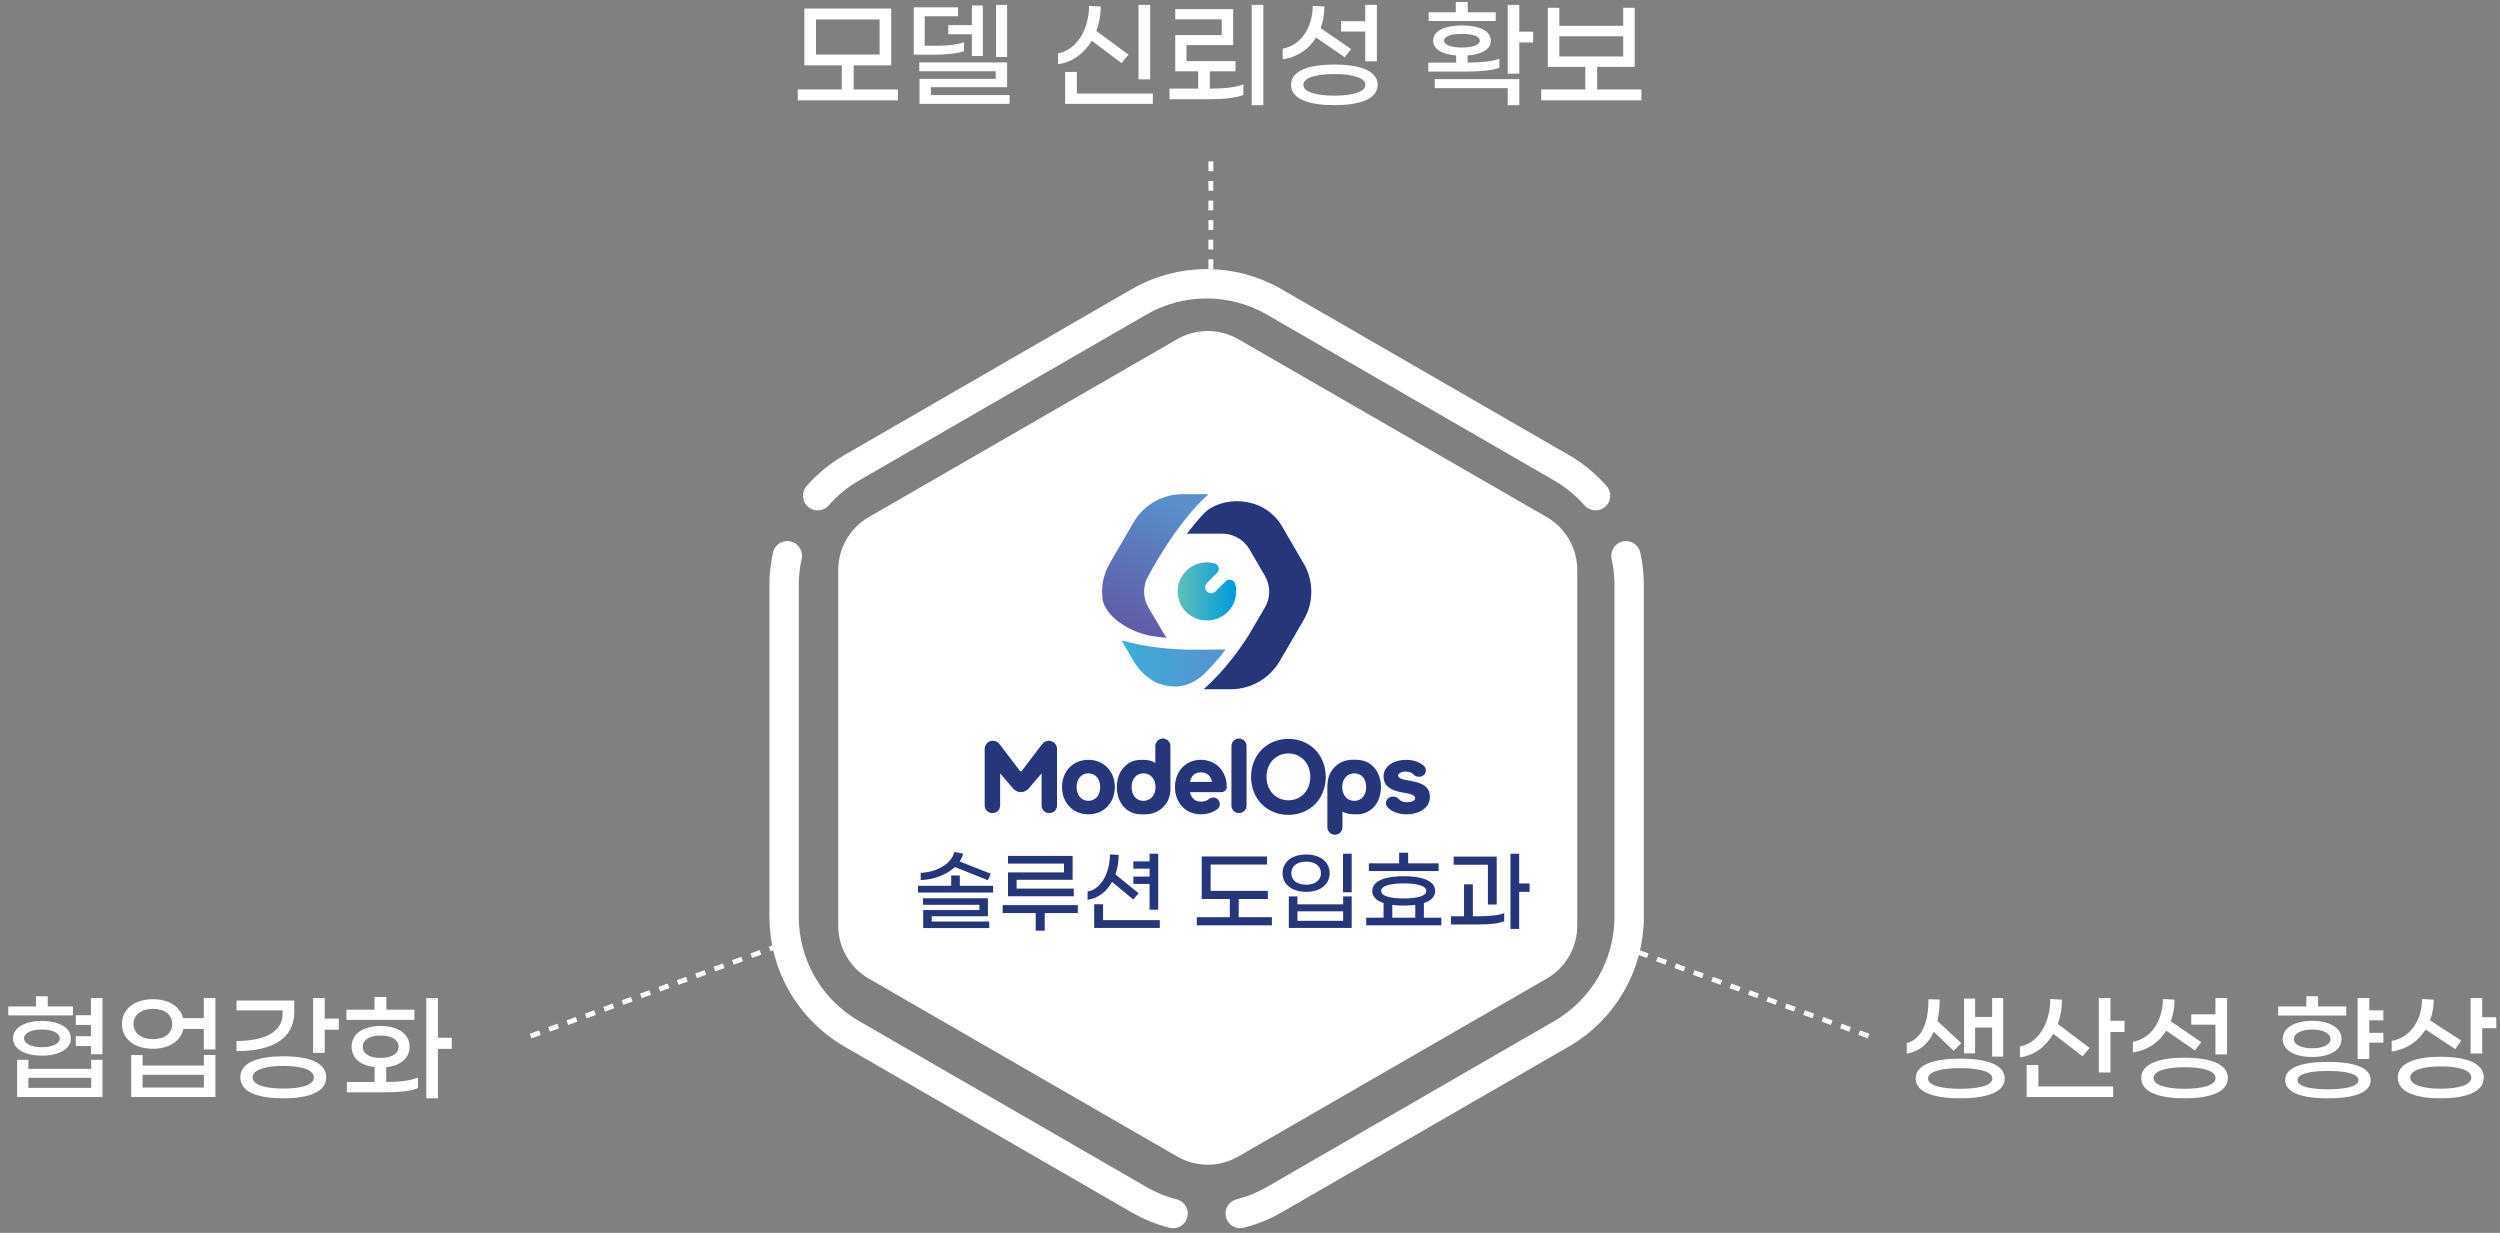 <svg width="511" height="252" viewBox="0 0 511 252" fill="none" xmlns="http://www.w3.org/2000/svg">
<rect x="0" y="0" width="511" height="252" fill="#808080" stroke="none"/>
<path d="M160.926 113.599C160.501 115.528 160.27 117.513 160.27 119.535L160.27 187.396C160.27 197.258 165.532 206.365 174.071 211.296L232.838 245.227C235.041 246.5 237.375 247.436 239.772 248.048" stroke="white" stroke-width="6" stroke-miterlimit="10" stroke-linecap="round"/>
<path d="M253.498 248.048C255.895 247.43 258.229 246.494 260.433 245.227L319.199 211.296C327.738 206.365 333 197.252 333 187.396L333 119.535C333 117.513 332.769 115.528 332.345 113.599" stroke="white" stroke-width="6" stroke-miterlimit="10" stroke-linecap="round"/>
<path d="M326.134 101.322C324.174 99.093 321.846 97.158 319.199 95.629L260.433 61.699C251.894 56.767 241.37 56.767 232.831 61.699L174.065 95.629C171.418 97.158 169.09 99.087 167.13 101.322" stroke="white" stroke-width="6" stroke-miterlimit="10" stroke-linecap="round"/>
<path d="M171.337 116.504L171.337 189.217C171.337 193.678 173.719 197.8 177.585 200.031L240.614 236.388C244.481 238.619 249.245 238.619 253.111 236.388L316.14 200.031C320.007 197.8 322.389 193.678 322.389 189.217L322.389 116.504C322.389 112.043 320.007 107.921 316.14 105.69L253.111 69.332C249.245 67.102 244.481 67.102 240.614 69.332L177.585 105.69C173.719 107.921 171.337 112.043 171.337 116.504Z" fill="white"/>
<path d="M248.77 117.099L246.741 119.115C246.287 119.565 246.199 120.304 246.606 120.801C247.077 121.372 247.921 121.401 248.434 120.892L250.51 118.831C251.153 118.193 252.245 118.493 252.476 119.365C253.014 121.372 252.476 123.605 250.863 125.161C248.611 127.335 244.926 127.381 242.623 125.261C240.119 122.954 240.06 119.065 242.455 116.69C244.014 115.142 246.224 114.625 248.216 115.142C249.102 115.372 249.417 116.457 248.77 117.099Z" fill="url(#paint0_linear_28_2010)"/>
<path d="M266.472 115.196L262.065 107.61C258.216 101.025 249.367 101.384 245.955 105.085C244.711 106.417 243.577 107.806 242.577 109.15C242.871 109.108 243.173 109.083 243.476 109.083H249.804C252.111 109.083 254.245 110.306 255.401 112.292L258.565 117.733C259.72 119.72 259.72 122.165 258.565 124.151C258.565 124.151 255.754 128.946 255.111 130.023C253.203 132.99 250.043 137.346 246.035 140.876H251.552C255.686 140.876 259.506 138.686 261.577 135.13L266.485 126.693C268.552 123.137 268.552 118.756 266.485 115.196H266.472Z" fill="#25367A"/>
<path d="M247.039 101.008H241.732C237.597 101.008 233.774 103.199 231.706 106.754L226.803 115.196C225.42 117.571 224.983 120.316 225.45 122.937C226.374 126.179 230.597 128.954 234.849 129.897C236.076 130.094 237.286 130.261 238.421 130.365C238.223 130.119 234.719 124.143 234.719 124.143C233.564 122.157 233.564 119.711 234.719 117.725C234.719 117.725 240.371 106.85 247.043 101L247.039 101.008Z" fill="url(#paint1_linear_28_2010)"/>
<path d="M243.421 132.793C240.013 132.756 234.522 132.418 229.244 130.886L231.706 135.126C232.803 137.012 234.4 138.498 236.27 139.495C240.791 141.356 243.879 139.771 246.089 137.822C247.757 136.169 249.27 134.417 250.539 132.748C250.295 132.777 243.438 132.793 243.421 132.793Z" fill="url(#paint2_linear_28_2010)"/>
<path fill-rule="evenodd" clip-rule="evenodd" d="M237.689 150.956C236.836 150.956 236.144 151.642 236.144 152.49V155.986C235.324 155.402 234.565 155.308 233.23 155.308C230.315 155.308 228.285 157.648 228.285 160.876C228.285 164.104 230.315 166.443 233.23 166.443H234.174C236.968 166.443 239.233 164.194 239.233 161.419V152.487C239.233 151.64 238.542 150.953 237.689 150.953V150.956ZM231.303 160.879C231.303 159.246 232.238 158.069 233.715 158.069C235.191 158.069 236.194 159.249 236.194 160.879C236.194 162.509 235.224 163.692 233.715 163.692C232.206 163.692 231.303 162.512 231.303 160.879ZM213.032 152.072C213.35 151.654 213.847 151.409 214.373 151.409H214.379C215.306 151.409 216.059 152.156 216.059 153.077V164.659C216.059 165.506 215.368 166.192 214.515 166.192H214.444C213.591 166.192 212.9 165.506 212.9 164.659V158.083L210.238 161.188C209.844 161.647 209.27 161.91 208.664 161.91C208.058 161.91 207.482 161.647 207.091 161.188L204.429 158.083V164.659C204.429 165.506 203.738 166.192 202.885 166.192H202.814C201.961 166.192 201.27 165.506 201.27 164.659V153.077C201.27 152.154 202.023 151.409 202.949 151.409C203.476 151.409 203.973 151.654 204.291 152.072L208.464 157.569C208.561 157.701 208.758 157.701 208.858 157.569L213.032 152.072ZM217.076 160.876C217.076 157.648 219.329 155.308 222.471 155.308C225.609 155.308 227.865 157.648 227.865 160.876C227.865 164.104 225.609 166.443 222.471 166.443C219.332 166.443 217.076 164.104 217.076 160.876ZM220.059 160.876C220.059 162.509 221.015 163.689 222.471 163.689C223.93 163.689 224.883 162.506 224.883 160.876C224.883 159.246 223.927 158.066 222.471 158.066C221.015 158.066 220.059 159.243 220.059 160.876ZM240.168 160.876C240.168 157.648 242.354 155.308 245.46 155.308C248.566 155.308 250.751 157.631 250.751 160.876V160.885C250.751 161.454 250.272 161.91 249.698 161.91H243.239C243.483 163.143 244.298 163.849 245.46 163.849C246.148 163.849 246.742 163.654 247.095 163.327C247.333 163.108 247.66 163.017 247.983 163.017C249.266 163.017 249.824 164.65 248.795 165.409C247.907 166.061 246.748 166.443 245.46 166.443C242.354 166.443 240.168 164.104 240.168 160.876ZM245.46 157.864C244.245 157.864 243.48 158.554 243.221 159.824H247.733C247.471 158.554 246.674 157.864 245.46 157.864ZM253.251 150.956C252.398 150.956 251.707 151.642 251.707 152.49V164.659C251.707 165.506 252.398 166.192 253.251 166.192C254.104 166.192 254.795 165.506 254.795 164.659V152.49C254.795 151.642 254.104 150.956 253.251 150.956ZM255.716 158.793C255.716 154.312 258.96 151.029 263.348 151.029C267.737 151.029 270.981 154.312 270.981 158.793C270.981 163.274 267.737 166.557 263.348 166.557C258.96 166.557 255.716 163.274 255.716 158.793ZM258.872 158.793C258.872 161.568 260.781 163.581 263.348 163.581C265.916 163.581 267.825 161.586 267.825 158.793C267.825 156.001 265.916 154.006 263.348 154.006C260.781 154.006 258.872 156.018 258.872 158.793ZM277.337 155.311L277.352 155.294H276.408C273.672 155.294 271.452 157.449 271.357 160.146C271.331 160.277 271.313 160.414 271.313 160.552V169.087C271.313 169.934 272.005 170.62 272.858 170.62C273.71 170.62 274.402 169.934 274.402 169.087V165.915C275.396 166.388 275.981 166.449 277.316 166.449C280.231 166.449 282.261 164.109 282.261 160.882C282.261 157.654 280.24 155.326 277.337 155.314V155.311ZM276.831 163.692C275.322 163.692 274.352 162.512 274.352 160.879C274.352 159.246 275.322 158.069 276.831 158.069C278.34 158.069 279.243 159.249 279.243 160.879C279.243 162.509 278.308 163.692 276.831 163.692ZM285.785 158.522C285.785 159.047 286.461 159.302 288.196 159.591L288.193 159.588C291.194 160.061 292.27 161.095 292.27 162.927C292.27 165.103 290.085 166.446 287.499 166.446C285.858 166.446 284.461 165.921 283.611 164.989C282.858 164.168 283.496 162.839 284.617 162.839H284.899C285.32 162.839 285.69 163.061 285.964 163.382C286.285 163.756 286.867 163.981 287.552 163.981C288.541 163.981 289.27 163.619 289.27 163.111C289.27 162.602 288.576 162.275 286.823 162.004C284.396 161.624 282.799 160.753 282.799 158.685C282.799 156.617 284.864 155.311 287.449 155.311C288.914 155.311 290.199 155.761 291.047 156.547C291.899 157.336 291.32 158.758 290.155 158.758H289.894C289.488 158.758 289.138 158.545 288.87 158.244C288.57 157.902 288.032 157.707 287.399 157.707C286.461 157.707 285.785 158.051 285.785 158.522Z" fill="#25367A"/>
<path d="M201.929 179.918L195.179 177.218C193.469 178.82 190.787 179.828 188.195 179.882V178.406C191.165 178.298 194.441 176.75 195.071 174.14L196.853 174.464C196.727 175.04 196.475 175.58 196.151 176.084L202.505 178.586L201.929 179.918ZM196.187 181.052H202.991V182.438H187.637V181.052H194.423V178.946H196.187V181.052ZM190.445 187.28V188.36H202.199V189.692H188.699V186.02H200.183V184.94H188.663V183.608H201.929V187.28H190.445ZM219.477 181.628V183.194H206.031V178.316H217.479V176.516H206.031V174.95H219.243V179.828H207.795V181.628H219.477ZM220.305 185.012V186.632H213.537V190.232H211.701V186.632H204.951V185.012H220.305ZM234.974 185.93V180.674H231.662V179.18H234.974V177.56H231.662V176.066H234.974V174.5H236.738V185.93H234.974ZM227.306 180.26C226.208 182.222 224.48 183.626 222.302 183.914V182.24C225.182 181.718 226.838 178.316 226.874 174.644L228.656 174.752C228.656 176.156 228.422 177.506 227.99 178.73L232.742 182.582L231.626 183.842L227.306 180.26ZM225.47 188.072H237.062V189.674H223.652V184.832H225.47V188.072ZM253.193 187.478H259.979V189.134H244.625V187.478H251.375V183.752H245.633V175.058H258.971V176.714H247.451V182.096H259.151V183.752H253.193V187.478ZM274.504 174.5H276.286V182.384H274.504V174.5ZM271.786 178.478C271.786 180.746 269.914 182.294 266.98 182.294C264.028 182.294 262.156 180.746 262.156 178.478C262.156 176.228 264.028 174.662 266.98 174.662C269.914 174.662 271.786 176.228 271.786 178.478ZM263.938 178.478C263.938 179.954 265.18 180.836 266.98 180.836C268.78 180.836 270.004 179.954 270.004 178.478C270.004 177.002 268.78 176.12 266.98 176.12C265.18 176.12 263.938 177.002 263.938 178.478ZM274.54 184.85V183.23H276.286V189.674H263.434V183.23H265.198V184.85H274.54ZM265.198 188.216H274.54V186.272H265.198V188.216ZM294.05 176.462V178.046H279.794V176.462H285.986V174.302H287.822V176.462H294.05ZM291.044 187.568H294.608V189.134H279.254V187.568H282.8V184.58C281.378 184.112 280.496 183.302 280.496 182.114C280.496 179.972 283.286 179.09 286.922 179.09C290.558 179.09 293.348 179.972 293.348 182.114C293.348 183.302 292.466 184.112 291.044 184.58V187.568ZM282.314 182.114C282.314 183.212 284.33 183.644 286.922 183.644C289.532 183.644 291.53 183.212 291.53 182.114C291.53 180.998 289.532 180.566 286.922 180.566C284.33 180.566 282.314 180.998 282.314 182.114ZM284.582 184.958V187.568H289.28V184.958C288.56 185.048 287.768 185.102 286.922 185.102C286.094 185.102 285.302 185.048 284.582 184.958ZM312.643 180.584V182.294H310.519V189.872H308.737V174.5H310.519V180.584H312.643ZM304.129 184.886V176.75H297.127V175.094H305.929V184.886H304.129ZM301.051 187.28H302.419C304.489 187.28 306.361 187.1 307.459 186.632V188.306C306.361 188.756 304.543 188.954 302.437 188.954H296.569V187.28H299.251V180.764H301.051V187.28Z" fill="#25367A"/>
<path d="M174.487 18.28H183.535V20.512H163.063V18.28H172.063V13.36H164.407V1.744H182.167V13.36H174.487V18.28ZM166.783 3.976V11.152H179.791V3.976H166.783ZM205.853 1V11.656H203.597V1H205.853ZM193.829 5.128H198.653V1.12H200.885V11.44H198.653V7H193.829V5.128ZM197.045 10.456C195.629 10.96 193.445 11.176 191.165 11.176H186.773V1.504H195.821V3.328H189.005V9.352H191.405C193.589 9.352 195.605 9.136 197.045 8.632V10.456ZM190.277 19.432H206.357V21.232H187.949V16.12H203.525V14.56H187.901V12.76H205.853V17.824H190.277V19.432ZM235.089 1V16.216H232.713V1H235.089ZM223.161 8.32C221.625 10.888 219.225 12.736 216.273 13.12V10.888C220.161 10.192 222.561 5.968 222.609 1.192L224.985 1.336C224.985 3.088 224.673 4.792 224.097 6.328L230.673 11.176L229.257 12.904L223.161 8.32ZM220.113 19.12H235.641V21.232H217.713V14.704H220.113V19.12ZM255.847 1H258.223V21.496H255.847V1ZM247.279 18.112H247.423C250.183 18.112 252.679 17.872 254.143 17.224V19.408C252.679 20.008 250.255 20.272 247.447 20.272H239.047V18.112H244.903V14.584H240.223V7.168H249.727V3.952H240.223V1.864H252.055V9.208H242.527V12.496H252.535V14.584H247.279V18.112ZM279.053 12.52V6.448H274.109V4.336H279.053V1H281.429V12.52H279.053ZM268.997 7.672C267.533 10.048 265.181 11.704 262.181 12.112V9.952C266.021 9.232 268.277 5.56 268.325 1.192L270.701 1.336C270.701 2.92 270.437 4.408 269.933 5.752L276.173 10.024L274.853 11.704L268.997 7.672ZM272.741 13.192C277.709 13.192 281.597 14.344 281.597 17.344C281.597 20.344 277.709 21.496 272.741 21.496C267.773 21.496 263.885 20.344 263.885 17.344C263.885 14.344 267.773 13.192 272.741 13.192ZM272.741 19.552C276.269 19.552 279.077 18.856 279.077 17.344C279.077 15.832 276.269 15.136 272.741 15.136C269.213 15.136 266.405 15.832 266.405 17.344C266.405 18.856 269.213 19.552 272.741 19.552ZM305.721 2.512V4.288H292.017V2.512H297.561V0.424H300.009V2.512H305.721ZM313.377 6.472V8.68H310.545V15.064H308.169V1H310.545V6.472H313.377ZM306.465 13.84C305.169 14.392 302.553 14.632 299.649 14.632H291.945V12.808H297.633V11.344C294.681 11.104 292.929 10 292.929 8.296C292.929 6.4 295.161 5.2 298.833 5.2C302.505 5.2 304.737 6.4 304.737 8.296C304.737 10 302.961 11.128 299.985 11.344V12.808C302.697 12.784 305.193 12.544 306.465 11.992V13.84ZM295.161 8.296C295.161 9.112 296.385 9.712 298.833 9.712C301.257 9.712 302.481 9.112 302.481 8.296C302.481 7.504 301.257 6.928 298.833 6.928C296.385 6.928 295.161 7.504 295.161 8.296ZM293.265 18.016V16.168H310.545V21.496H308.169V18.016H293.265ZM326.455 18.28H335.503V20.512H315.031V18.28H324.031V13.672H316.375V1.6H318.727V5.272H331.783V1.6H334.135V13.672H326.455V18.28ZM318.727 7.408V11.536H331.783V7.408H318.727Z" fill="white"/>
<path d="M14.92 205.728V207.552H1.696V205.728H7.36V203.64H9.76V205.728H14.92ZM18.592 204H20.944V215.496H18.592V213.816H15.496V211.8H18.592V209.496H15.496V207.504H18.592V204ZM14.488 212.232C14.488 214.512 11.848 215.784 8.56 215.784C5.296 215.784 2.656 214.512 2.656 212.232C2.656 209.952 5.296 208.68 8.56 208.68C11.848 208.68 14.488 209.952 14.488 212.232ZM4.912 212.232C4.912 213.288 6.328 214.056 8.56 214.056C10.816 214.056 12.208 213.288 12.208 212.232C12.208 211.2 10.816 210.432 8.56 210.432C6.328 210.432 4.912 211.2 4.912 212.232ZM18.64 218.472V216.624H20.944V224.232H3.496V216.624H5.8V218.472H18.64ZM5.8 222.36H18.64V220.296H5.8V222.36ZM41.654 204H44.03V214.512H41.654V210.312H37.478C36.974 212.736 34.67 214.368 31.262 214.368C27.374 214.368 24.926 212.28 24.926 209.304C24.926 206.328 27.374 204.24 31.262 204.24C34.574 204.24 36.854 205.776 37.43 208.104H41.654V204ZM31.262 212.4C33.614 212.4 35.198 211.224 35.198 209.304C35.198 207.384 33.614 206.208 31.262 206.208C28.91 206.208 27.302 207.384 27.302 209.304C27.302 211.224 28.91 212.4 31.262 212.4ZM41.678 217.8V215.64H44.03V224.232H26.822V215.64H29.15V217.8H41.678ZM29.15 222.288H41.678V219.696H29.15V222.288ZM66.372 208.2H69.252V210.48H66.372V215.208H63.996V204H66.372V208.2ZM60.156 206.808C60.156 212.448 55.452 214.848 48.348 214.848V212.784C54.132 212.76 57.756 210.936 57.756 207.216V206.52H48.348V204.504H60.156V206.808ZM57.9 215.904C62.82 215.904 66.684 217.056 66.684 220.2C66.684 223.344 62.82 224.496 57.9 224.496C53.004 224.496 49.116 223.344 49.116 220.2C49.116 217.056 53.004 215.904 57.9 215.904ZM57.9 222.504C61.404 222.504 64.164 221.832 64.164 220.2C64.164 218.592 61.404 217.872 57.9 217.872C54.42 217.872 51.636 218.592 51.636 220.2C51.636 221.832 54.42 222.504 57.9 222.504ZM84.706 206.376V208.464H70.81V206.376H76.546V203.784H78.97V206.376H84.706ZM92.338 212.112V214.392H89.506V224.496H87.13V204H89.506V212.112H92.338ZM78.946 218.136V221.16C81.658 221.136 84.01 220.896 85.426 220.248V222.408C84.13 222.984 81.61 223.272 78.73 223.272H70.906V221.16H76.57V218.112C73.666 217.8 71.866 216.264 71.866 213.96C71.866 211.344 74.17 209.712 77.794 209.712C81.418 209.712 83.722 211.344 83.722 213.96C83.722 216.288 81.898 217.824 78.946 218.136ZM74.122 213.96C74.122 215.256 75.37 216.24 77.794 216.24C80.218 216.24 81.466 215.256 81.466 213.96C81.466 212.664 80.218 211.656 77.794 211.656C75.37 211.656 74.122 212.664 74.122 213.96Z" fill="white"/>
<path d="M403.71 210.048V215.304H401.454V204.12H403.71V207.864H407.19V204H409.446V215.976H407.19V210.048H403.71ZM395.262 210.888C394.206 213.288 392.406 214.896 389.742 215.376V213.216C392.982 212.304 394.182 208.776 394.182 204.24L396.462 204.312C396.462 205.896 396.318 207.36 396.006 208.68L400.878 213.216L399.318 214.776L395.262 210.888ZM400.662 216.384C405.558 216.384 409.758 217.416 409.758 220.44C409.758 223.464 405.558 224.496 400.662 224.496C395.766 224.496 391.566 223.464 391.566 220.44C391.566 217.416 395.766 216.384 400.662 216.384ZM400.662 222.552C404.022 222.552 407.238 222 407.238 220.44C407.238 218.88 404.022 218.328 400.662 218.328C397.302 218.328 394.086 218.88 394.086 220.44C394.086 222 397.302 222.552 400.662 222.552ZM431.38 208.656H434.26V210.936H431.38V219.216H429.004V204H431.38V208.656ZM419.692 211.296C418.204 213.888 415.852 215.736 412.876 216.12V213.888C416.764 213.192 419.044 208.968 419.092 204.192L421.468 204.336C421.468 206.088 421.18 207.768 420.628 209.304L427.108 214.2L425.668 215.904L419.692 211.296ZM416.644 217.704V222.072H431.932V224.232H414.244V217.704H416.644ZM452.834 215.52V209.448H447.89V207.336H452.834V204H455.21V215.52H452.834ZM442.778 210.672C441.314 213.048 438.962 214.704 435.962 215.112V212.952C439.802 212.232 442.058 208.56 442.106 204.192L444.482 204.336C444.482 205.92 444.218 207.408 443.714 208.752L449.954 213.024L448.634 214.704L442.778 210.672ZM446.522 216.192C451.49 216.192 455.378 217.344 455.378 220.344C455.378 223.344 451.49 224.496 446.522 224.496C441.554 224.496 437.666 223.344 437.666 220.344C437.666 217.344 441.554 216.192 446.522 216.192ZM446.522 222.552C450.05 222.552 452.858 221.856 452.858 220.344C452.858 218.832 450.05 218.136 446.522 218.136C442.994 218.136 440.186 218.832 440.186 220.344C440.186 221.856 442.994 222.552 446.522 222.552ZM479.574 205.728V207.576H465.654V205.728H471.414V203.64H473.814V205.728H479.574ZM487.158 208.56H484.278V211.104H487.158V213.12H484.278V216.456H481.902V204H484.278V206.52H487.158V208.56ZM472.614 216.048C469.206 216.048 466.59 214.752 466.59 212.4C466.59 209.976 469.206 208.656 472.614 208.656C475.998 208.656 478.614 209.976 478.614 212.4C478.614 214.752 475.998 216.048 472.614 216.048ZM472.614 210.432C470.31 210.432 468.87 211.248 468.87 212.4C468.87 213.504 470.31 214.272 472.614 214.272C474.894 214.272 476.358 213.504 476.358 212.4C476.358 211.248 474.894 210.432 472.614 210.432ZM475.83 217.056C480.75 217.056 484.566 218.016 484.566 220.776C484.566 223.512 480.75 224.496 475.83 224.496C470.91 224.496 467.094 223.512 467.094 220.776C467.094 218.016 470.91 217.056 475.83 217.056ZM475.83 222.648C479.358 222.648 482.07 222.096 482.07 220.776C482.07 219.456 479.358 218.904 475.83 218.904C472.326 218.904 469.614 219.456 469.614 220.776C469.614 222.096 472.326 222.648 475.83 222.648ZM507.364 207.912H510.244V210.168H507.364V215.328H504.988V204H507.364V207.912ZM495.796 210.432C494.308 212.832 491.908 214.512 488.86 214.92V212.76C492.748 212.064 495.028 208.512 495.076 204.192L497.452 204.336C497.452 205.848 497.188 207.264 496.708 208.56L503.068 212.688L501.844 214.44L495.796 210.432ZM498.892 216C503.812 216 507.676 217.176 507.676 220.248C507.676 223.32 503.812 224.496 498.892 224.496C493.996 224.496 490.108 223.32 490.108 220.248C490.108 217.176 493.996 216 498.892 216ZM498.892 222.528C502.396 222.528 505.132 221.832 505.132 220.248C505.132 218.688 502.396 217.968 498.892 217.968C495.412 217.968 492.652 218.688 492.652 220.248C492.652 221.832 495.412 222.528 498.892 222.528Z" fill="white"/>
<line x1="247.5" y1="55" x2="247.5" y2="32" stroke="white" stroke-dasharray="2 2"/>
<line x1="108.457" y1="211.765" x2="159.201" y2="193.295" stroke="white" stroke-dasharray="2 2"/>
<line y1="-0.5" x2="54" y2="-0.5" transform="matrix(-0.94 -0.342 -0.342 0.94 381.743 212.234)" stroke="white" stroke-dasharray="2 2"/>
<defs>
<linearGradient id="paint0_linear_28_2010" x1="240.703" y1="120.884" x2="252.682" y2="120.884" gradientUnits="userSpaceOnUse">
<stop stop-color="#5EC0B9"/>
<stop offset="1" stop-color="#009ADA"/>
</linearGradient>
<linearGradient id="paint1_linear_28_2010" x1="241.602" y1="103.758" x2="226.604" y2="135.849" gradientUnits="userSpaceOnUse">
<stop stop-color="#598FCB"/>
<stop offset="1" stop-color="#634B9C"/>
</linearGradient>
<linearGradient id="paint2_linear_28_2010" x1="222.765" y1="135.606" x2="245.598" y2="135.606" gradientUnits="userSpaceOnUse">
<stop stop-color="#33B5DA"/>
<stop offset="1" stop-color="#5297D2"/>
</linearGradient>
</defs>
</svg>
